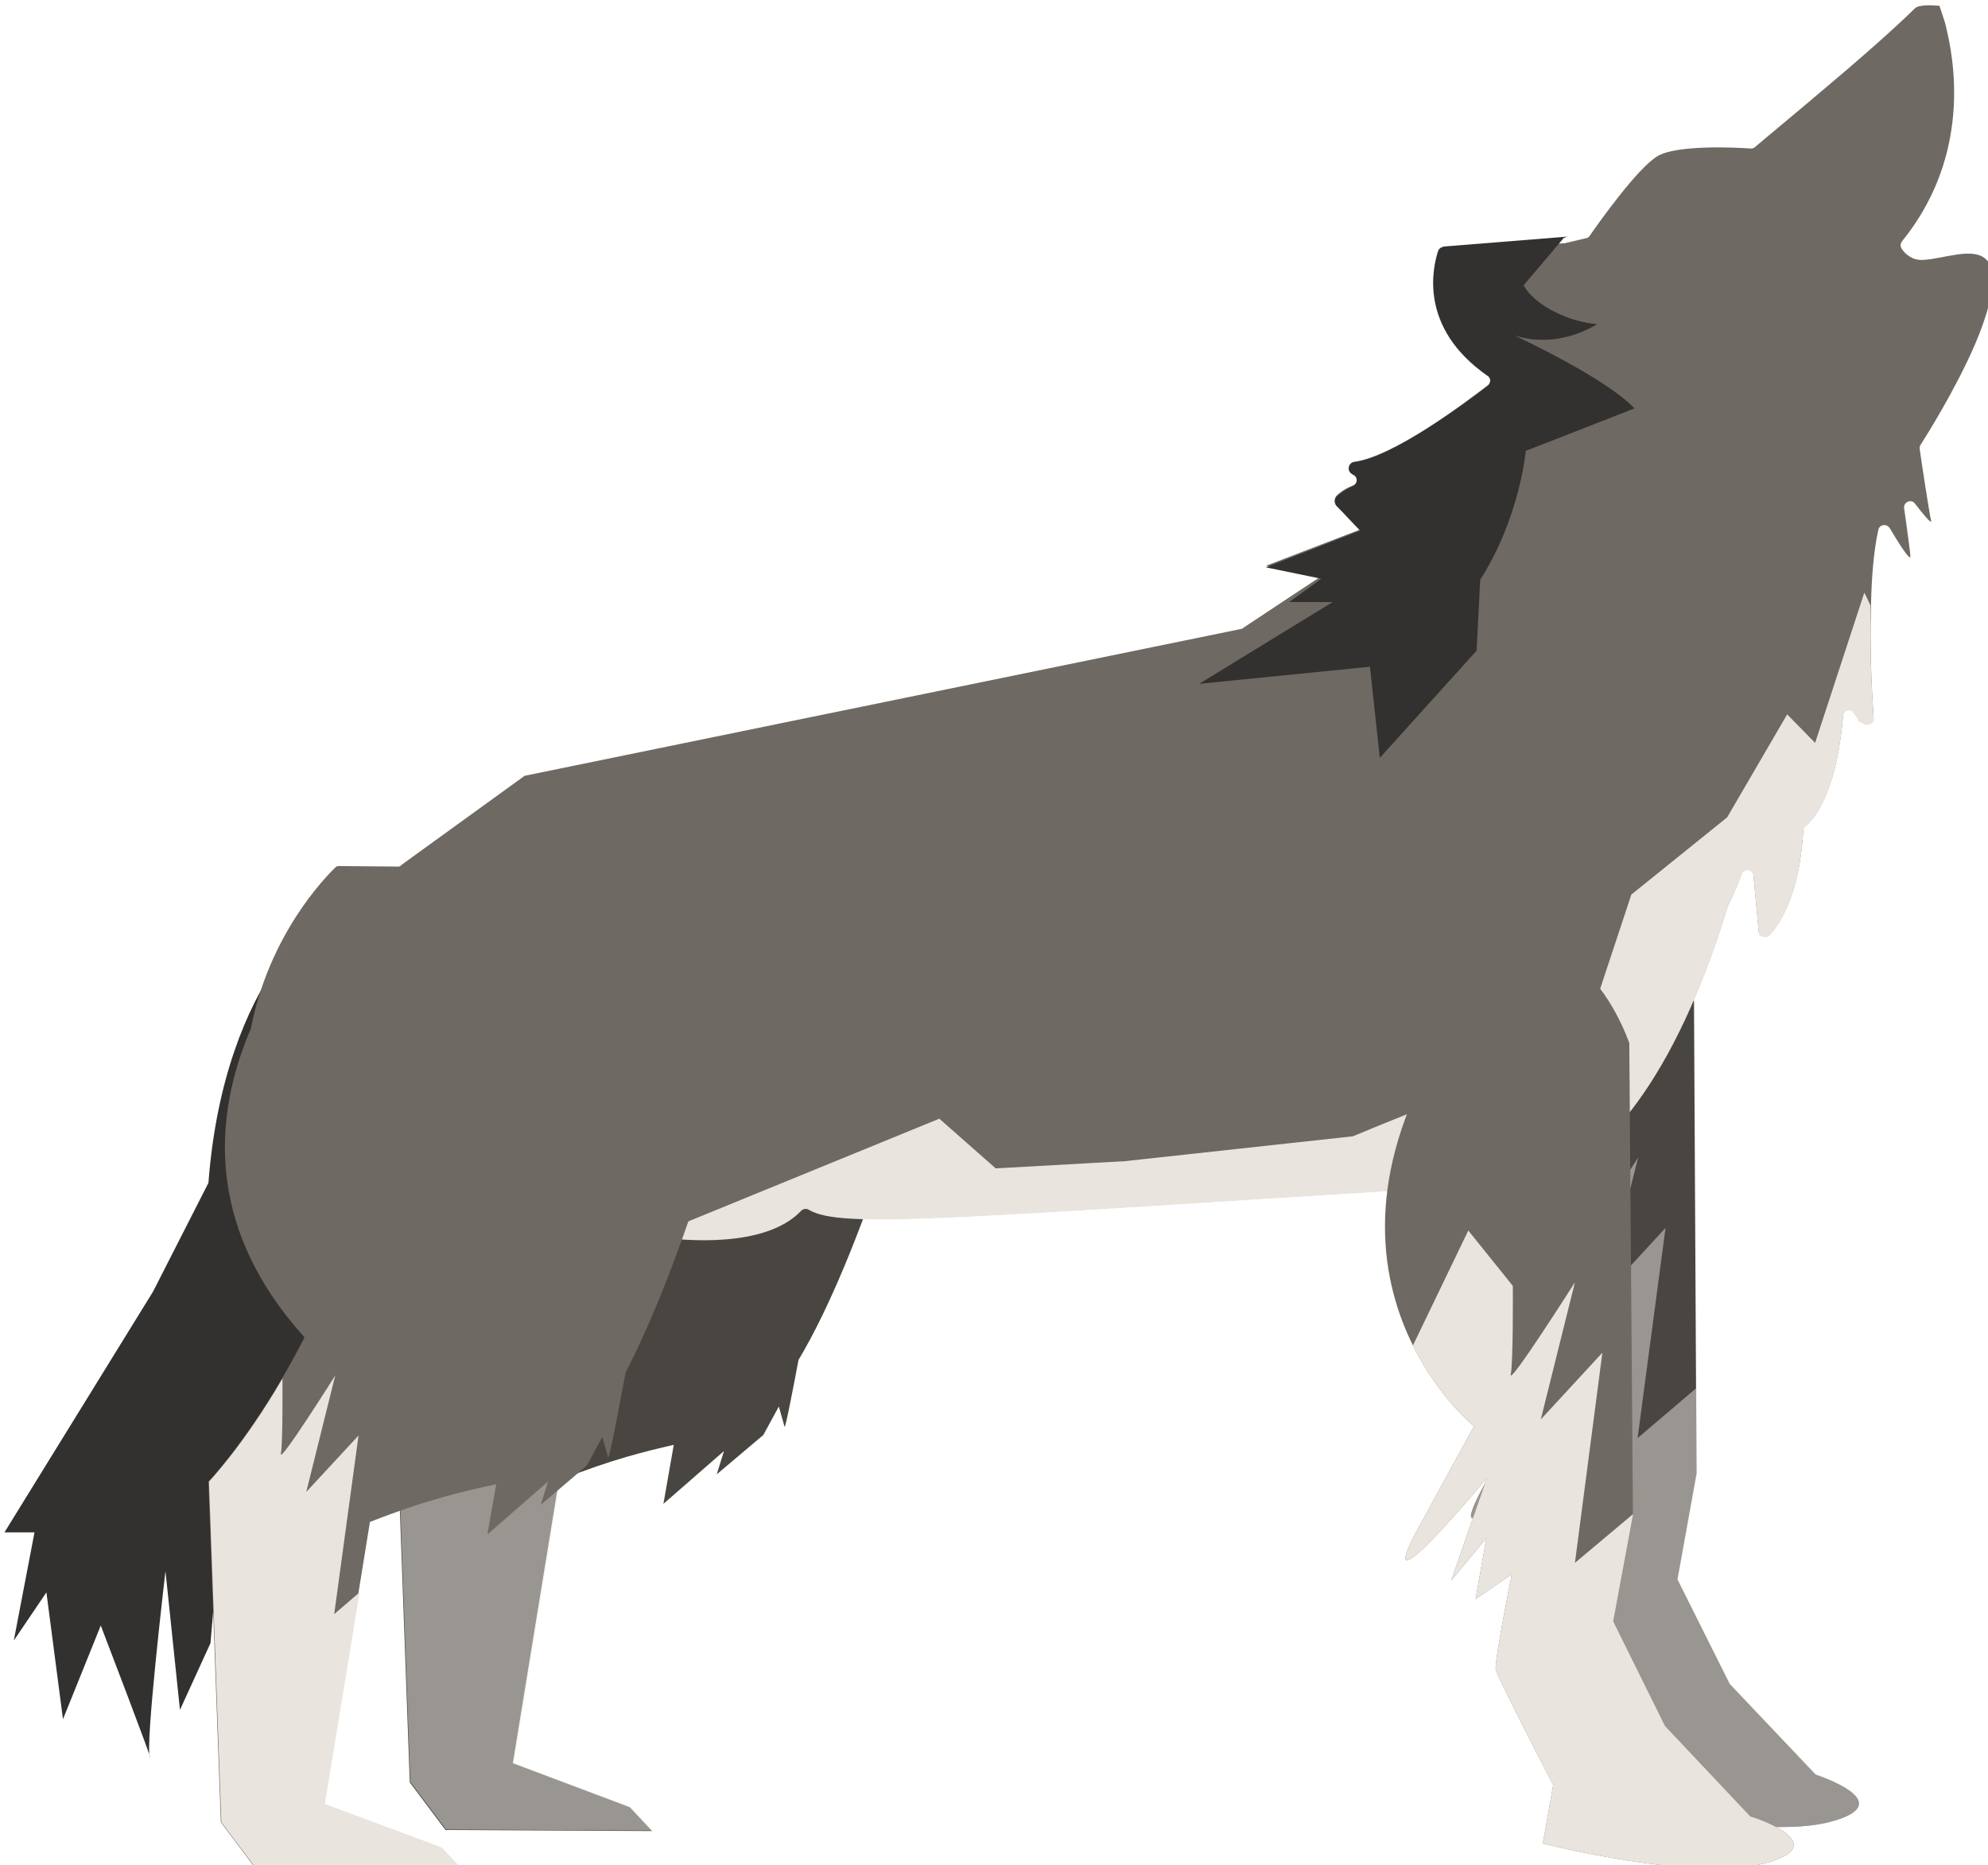 <?xml version="1.0" encoding="UTF-8" standalone="no"?><!DOCTYPE svg PUBLIC "-//W3C//DTD SVG 1.1//EN" "http://www.w3.org/Graphics/SVG/1.1/DTD/svg11.dtd"><svg width="100%" height="100%" viewBox="0 0 323 303" version="1.1" xmlns="http://www.w3.org/2000/svg" xmlns:xlink="http://www.w3.org/1999/xlink" xml:space="preserve" xmlns:serif="http://www.serif.com/" style="fill-rule:evenodd;clip-rule:evenodd;stroke-linejoin:round;stroke-miterlimit:2;"><g transform="matrix(1,0,0,1,-2353.53,-2466.74)"><g id="wolf" transform="matrix(0.841,0,0,0.841,518.171,299.965)"><g transform="matrix(1,0,0,1,2183.22,2577.42)"><path d="M352.8,350.9C339,354.6 309.8,347.1 309.8,347.1L311.8,335.8C311.8,335.8 301,315 300.7,313.5C300.4,312 303.9,295.1 303.9,295.1L296.9,299.9L299,288L292.2,296.2L299.1,276.4C298.6,277 275.6,304.6 286,285.6L296.6,266.4C296.6,266.4 285.6,257.5 281.2,241.4C278,229.8 278.2,214.4 288.4,195.9C312.7,151.6 326.4,192.4 326.4,192.4L326.8,267.2L326.9,283.6L323.2,304.1L333.3,324.3L349.9,341.8C349.9,341.8 366.6,347.2 352.8,350.9Z" style="fill:rgb(73,70,66);fill-rule:nonzero;"/></g><g transform="matrix(1,0,0,1,2183.22,2577.42)"><path d="M352.8,350.9C339,354.6 309.8,347.1 309.8,347.1L311.8,335.8C311.8,335.8 301,315 300.7,313.5C300.4,312 303.9,295.1 303.9,295.1L296.9,299.9L299,288L292.2,296.2L299.1,276.4C298.6,277 275.6,304.6 286,285.6L296.6,266.4C296.6,266.4 285.6,257.5 281.2,241.4L295,212.6L303.6,223.3C303.6,223.3 303.7,237.9 303.2,240.4C302.7,242.9 315.6,222.6 315.6,222.6L309,249.1L320.9,236.2L315.5,276.8L326.9,267.1L327,283.5L323.3,304L333.4,324.2L350,341.7C349.9,341.8 366.6,347.2 352.8,350.9Z" style="fill:rgb(234,228,223);fill-opacity:0.5;fill-rule:nonzero;"/></g><g transform="matrix(1,0,0,1,2183.22,2577.42)"><path d="M176.2,202.7C176.2,202.7 165.9,240.8 153.4,261.7C152.2,268.1 150.8,275.2 150.7,274.6C150.4,273.5 149.6,270.7 149.6,270.7L146.6,276.2L137.6,283.8L139,279.3L127.3,289.5L129.3,278.1C124.1,279.3 117.3,280.9 107.6,284.8C107.4,284.9 107.2,284.9 107.1,285L98.2,339.6L120.8,348.1L125.1,352.7L85.2,352.5L78.3,343.3L75.9,277.4C75.9,277.4 85.2,267.6 94.2,250.1C99.3,240.1 104.4,227.6 107.6,213C116.4,172.5 176.2,202.7 176.2,202.7Z" style="fill:rgb(73,70,66);fill-rule:nonzero;"/></g><g transform="matrix(1,0,0,1,2183.22,2577.42)"><path d="M125.2,352.6L85.3,352.4L78.4,343.2L76,277.3C76,277.3 85.3,267.5 94.3,250L90.4,265.4L100.5,254.5L95.7,289L107.8,278.6L107.8,284.8C107.6,284.9 107.4,284.9 107.3,285L98.4,339.6L121,348.1L125.2,352.6Z" style="fill:rgb(234,228,223);fill-opacity:0.5;fill-rule:nonzero;"/></g><g transform="matrix(1,0,0,1,2183.22,2577.42)"><path d="M63.2,173.9C63.2,173.9 42.5,186.9 39.4,227.5L28.7,248.5L0,295L5.8,295L1.8,315.9L8.1,306.6L11.3,331.1L18.6,313C18.6,313 29.1,340.4 28.1,338.4C27.1,336.5 31.1,302.5 31.1,302.5L33.9,329.3L39.8,316.4L41.3,298.7L46.1,310.7L49.5,294.5L72.7,202.3L63.2,173.9Z" style="fill:rgb(51,49,47);fill-rule:nonzero;"/></g><g transform="matrix(1,0,0,1,2183.22,2577.42)"><path d="M370.2,84.9C370,85.1 370,85.4 370,85.7C370.3,88 371.9,98.3 372.2,99.6C372.4,100.4 370.7,98.4 369.1,96.3C368.4,95.3 366.8,96 367,97.2C367.5,100.9 368.2,105.6 368.2,106.5C368.2,107.5 365.8,103.7 364.2,101C363.6,100.1 362.2,100.3 362,101.4C361.1,105.5 360.7,110.7 360.6,115.8C360.3,124.5 360.8,133.3 361.1,137.7C361.2,138.7 359.9,139.3 359.1,138.7C358.9,138.5 358.2,138.4 358.2,138.2C358.2,137.7 357.6,137.2 357.3,136.7C356.7,135.7 355.3,136.1 355.2,137.2C353.9,152.7 349.3,157.5 347.9,158.6C347.6,158.8 347.5,159.1 347.5,159.5C346.8,171.5 343.2,177.2 341,179.6C340.3,180.3 339,179.9 338.9,178.9L337.9,168.1C337.8,166.8 336,166.6 335.6,167.8C334.8,170 333.9,172.1 333,173.9C333,173.9 332.9,174 332.9,174.1C312,242.4 278.7,230.4 274.5,228.6C274.2,228.5 273.9,228.6 273.6,228.6C182.7,234.2 161.6,236.3 155.4,232.6C154.9,232.3 154.3,232.4 153.9,232.8C146.9,240.2 130.7,238.4 127.3,238C126.9,237.9 126.5,238.1 126.2,238.4L126,238.6C99.9,268.2 64.3,260.6 60.5,259.7C60.3,259.6 60.1,259.5 59.9,259.4C38.4,237.2 40.3,214.7 47.6,197.7C51.1,179.6 61.9,168.5 64,166.5C64.2,166.3 64.5,166.3 64.8,166.3L76.1,166.4C76.4,166.4 76.6,166.2 76.8,166L100.3,149C100.4,148.9 100.6,148.8 100.8,148.8L238.9,120.5C239.1,120.5 239.2,120.4 239.3,120.3L248.2,114.4L254.4,110.3L243.7,108.3L261.9,101.3C260.3,99.7 258.8,98.1 257.3,96.5C256.9,96 256.9,95.3 257.3,94.8C258.2,93.9 259.4,93.2 260.5,92.8C261.5,92.4 261.5,91 260.5,90.6C260.5,90.6 260.4,90.6 260.4,90.5C259.3,90 259.6,88.4 260.7,88.2C268.3,87.3 282.3,76.7 286.6,73.4C287.2,72.9 287.2,71.9 286.6,71.5C273.1,62.1 276.1,50.3 277.1,47.3C277.3,46.9 277.7,47.2 278.1,47.2L301.4,46L305.6,45C306,45 306.3,44.5 306.5,44.2C308.1,41.9 315.4,31.6 319.3,29.2C323,26.9 334.9,27.5 337.4,27.7C337.7,27.7 338,27.6 338.2,27.4C339.7,26.1 345.9,21 352.6,15.3C357,11.6 361.6,7.6 365.3,4.2C366.7,2.9 368,1.7 369.1,0.6C369.8,-0.1 372.4,0 373.4,0.1L373.8,0.1C373.8,0.1 374.2,1.2 374.8,3.1C375,3.7 375.1,4.3 375.3,5.1C377.2,13.3 379,30.3 366.6,45.6C366.3,46 366.2,46.5 366.5,47C366.8,47.5 367.3,48.1 368,48.5C368.7,49 369.6,49.3 370.8,49.2C374.5,49 380,46.8 382.6,48.9C383.2,49.4 383.7,50.1 383.9,51.2C384.6,54.7 383,60.1 380.7,65.5C377,74.1 371.4,83 370.2,84.9Z" style="fill:rgb(110,105,98);fill-rule:nonzero;"/></g><g transform="matrix(1,0,0,1,2183.22,2577.42)"><path d="M361.1,137.8C361.2,138.8 359.9,139.4 359.1,138.8C358.9,138.6 358.2,138.5 358.2,138.3C358.2,137.8 357.6,137.3 357.3,136.8C356.7,135.8 355.3,136.2 355.2,137.3C353.9,152.8 349.3,157.6 347.9,158.7C347.6,158.9 347.5,159.2 347.5,159.6C346.8,171.6 343.2,177.3 341,179.7C340.3,180.4 339,180 338.9,179L337.9,168.2C337.8,166.9 336,166.7 335.6,167.9C334.8,170.1 333.9,172.2 333,174C333,174 332.9,174.1 332.9,174.2C312,242.5 278.7,230.5 274.5,228.7C274.2,228.6 273.9,228.7 273.6,228.7C182.7,234.3 161.6,236.4 155.4,232.7C154.9,232.4 154.3,232.5 153.9,232.9C146.9,240.3 130.7,238.5 127.3,238.1C126.9,238 126.5,238.2 126.2,238.5L126,238.7L109,235.7L130,235.8L180.6,215.1L191.5,224.7L216.5,223.3L260.5,218.5C260.5,218.5 291.1,205.7 293.1,206.7C295.1,207.7 304.6,201.1 304.6,201.1L314.3,171.8L332.8,156.9L344.4,137L349.8,142.5L359.3,113.5C359.3,113.5 359.8,114.4 360.5,116C360.3,124.5 360.8,133.3 361.1,137.8Z" style="fill:rgb(234,228,223);fill-rule:nonzero;"/></g><g transform="matrix(1,0,0,1,2183.22,2577.42)"><path d="M340.2,358.9C326.4,362.6 297.2,355.1 297.2,355.1L299.2,343.8C299.2,343.8 288.4,323 288.1,321.5C287.8,320 291.2,303.1 291.2,303.1L284.2,307.9L286.3,296.1L279.5,304.3L286.4,284.5C285.9,285.1 262.9,312.7 273.4,293.7L283.9,274.5C283.9,274.5 277.1,269 272.1,258.9C266.1,246.8 262.5,228.1 275.7,204C300,159.7 313.9,200.5 313.9,200.5L314.6,291.5L314.6,291.7L310.8,312.2L320.8,332.4L337.3,349.9C337.4,349.8 354,355.2 340.2,358.9Z" style="fill:rgb(110,105,98);fill-rule:nonzero;"/></g><g transform="matrix(1,0,0,1,2183.22,2577.42)"><path d="M139.7,210.7C139.7,210.7 131.1,242.7 120,264.1C118.7,271 116.8,281.2 116.6,280.5C116.3,279.4 115.5,276.6 115.5,276.6L112.5,282.1L103.6,289.7L105,285.2L93.3,295.4L95,285.7C89.5,286.9 82,288.5 70.6,293L68.4,306.6L61.7,347.5L84.3,355.9L88.6,360.4L48.7,360.2L41.8,351L39.4,285.2C39.4,285.2 46.1,278.2 53.6,265.3C60,254.4 67,239.3 71.1,220.8C80,180.5 139.7,210.7 139.7,210.7Z" style="fill:rgb(110,105,98);fill-rule:nonzero;"/></g><g transform="matrix(1,0,0,1,2183.22,2577.42)"><path d="M314.9,77.9L293.9,86.1C293.9,86.1 292.8,98.9 285.1,111L284.4,124.7L265.7,145.4L263.8,127.8L230.8,131.1L256.6,115.3L248.2,115.3L254.4,110.8L243.7,108.6L261.9,101.5C260.3,99.9 258.8,98.2 257.3,96.7C256.9,96.2 256.9,95.5 257.3,95C258.2,94.1 259.4,93.4 260.5,92.9C261.5,92.5 261.5,91.1 260.5,90.7C260.5,90.7 260.4,90.7 260.4,90.6C259.3,90.1 259.6,88.5 260.7,88.3C268.3,87.3 282.3,76.8 286.6,73.5C287.2,73 287.2,72 286.5,71.6C273,62.2 276,50.4 277,47.4C277.2,46.9 277.9,46.6 278.4,46.6L302.1,44.7L301.6,44.7C301.7,44.8 301.6,44.9 301.6,44.9L301.3,44.9L293.5,54.1C293.5,54.1 294.4,56.2 297.8,58.3C303,61.5 307.7,61.6 307.7,61.6C307.7,61.6 300.4,66.6 291.7,63.8C292.8,64.3 309.6,72.2 314.9,77.9Z" style="fill:rgb(51,49,47);fill-rule:nonzero;"/></g><g transform="matrix(1,0,0,1,2183.22,2577.42)"><path d="M88.7,360.4L48.8,360.2L41.9,351L39.5,285.2C39.5,285.2 46.2,278.2 53.7,265.3C53.7,265.3 53.8,277.7 53.4,279.8C53,282 63.9,264.7 63.9,264.7L58.3,287.2L68.4,276.3L63.7,310.8L68.6,306.6L61.9,347.5L84.5,355.9L88.7,360.4Z" style="fill:rgb(234,228,223);fill-rule:nonzero;"/></g><g transform="matrix(1,0,0,1,2183.22,2577.42)"><path d="M340.2,358.9C326.4,362.6 297.2,355.1 297.2,355.1L299.2,343.8C299.2,343.8 288.4,323 288.1,321.5C287.8,320 291.2,303.1 291.2,303.1L284.2,307.9L286.3,296.1L279.5,304.3L286.4,284.5C285.9,285.1 262.9,312.7 273.4,293.7L283.9,274.5C283.9,274.5 277.1,269 272.1,258.9L282.8,236.7L291.4,247.4C291.4,247.4 291.5,262 291,264.5C290.5,267 303.4,246.7 303.4,246.7L296.8,273.2L308.7,260.3L303.4,300.9L314.6,291.5L314.6,291.7L310.8,312.2L320.8,332.4L337.3,349.9C337.4,349.8 354,355.2 340.2,358.9Z" style="fill:rgb(234,228,223);fill-rule:nonzero;"/></g></g></g></svg>